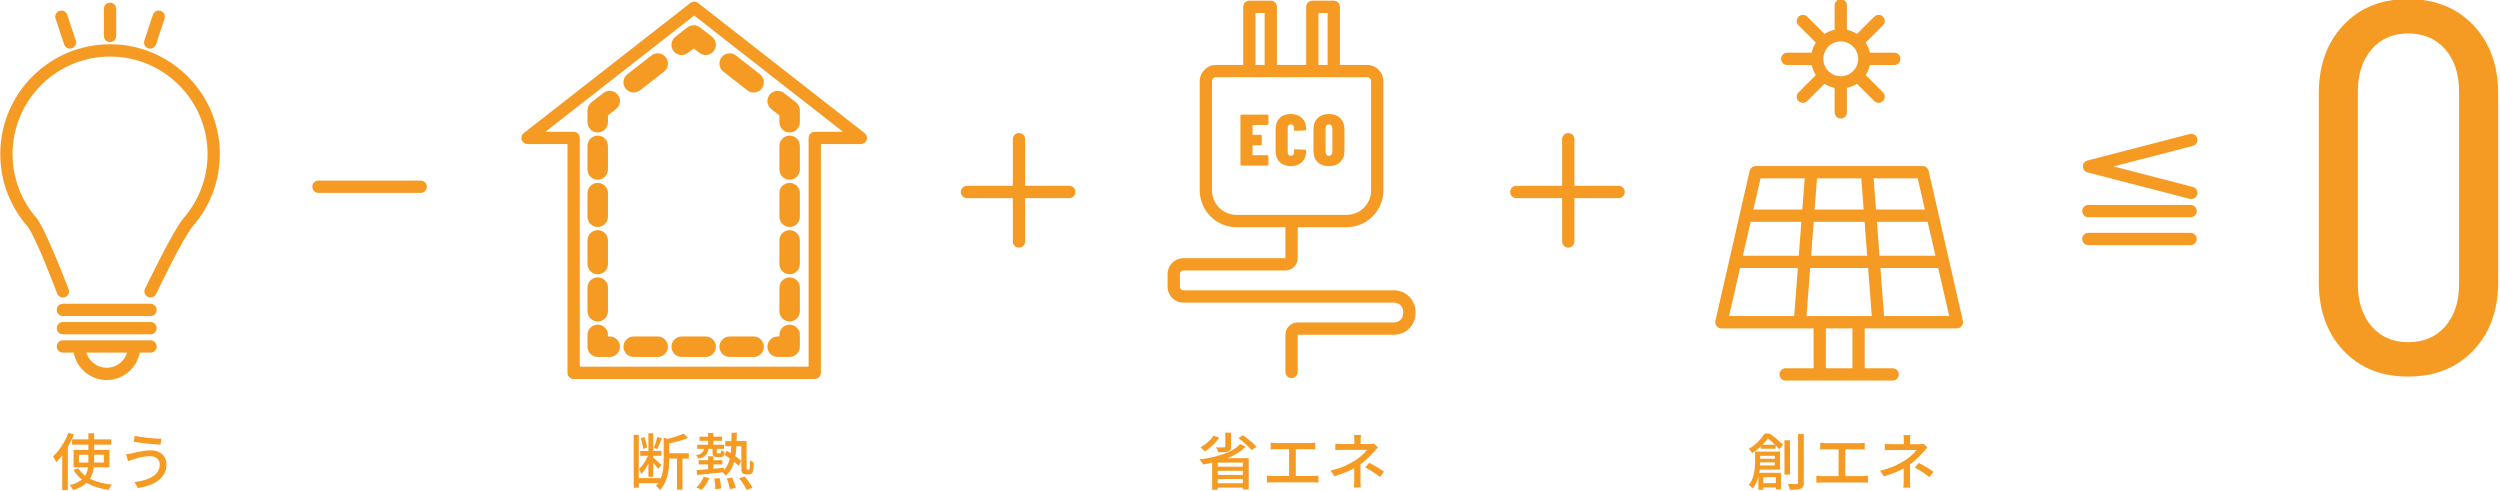 <svg xmlns="http://www.w3.org/2000/svg" xmlns:xlink="http://www.w3.org/1999/xlink" xmlns:serif="http://www.serif.com/" width="100%" height="100%" viewBox="0 0 1222 240" xml:space="preserve" style="fill-rule:evenodd;clip-rule:evenodd;stroke-linejoin:round;stroke-miterlimit:2;"> <g transform="matrix(1,0,0,1,-348.089,-2007.56)"> <g id="ZEH&#x56F3;&#x89E3;" transform="matrix(1,0,0,1,-31.187,-47.632)"> <g transform="matrix(1,0,0,1,62.375,0)"> <g transform="matrix(1.787,0,0,1.787,-740.797,-7743.13)"> <g id="&#x96FB;&#x6C17;&#x4EE3;"> <path d="M612.049,5579.56L609.087,5579.56C608.161,5579.56 607.408,5578.81 607.408,5577.88C607.408,5576.95 608.161,5576.2 609.087,5576.2L633.061,5576.2C633.988,5576.2 634.74,5576.95 634.74,5577.88C634.74,5578.81 633.988,5579.56 633.061,5579.56L630.1,5579.56C629.31,5583.83 625.567,5587.06 621.074,5587.06C616.582,5587.06 612.839,5583.83 612.049,5579.56ZM626.649,5579.56L615.5,5579.56C616.221,5581.96 618.445,5583.7 621.074,5583.7C623.704,5583.7 625.928,5581.96 626.649,5579.56ZM610.658,5562.22C610.986,5563.08 610.548,5564.05 609.682,5564.38C608.815,5564.71 607.845,5564.27 607.517,5563.4C607.517,5563.4 601.598,5547.57 599.288,5544.9C594.723,5539.63 591.96,5532.76 591.96,5525.25C591.96,5508.68 605.416,5495.22 621.989,5495.22C638.563,5495.22 652.018,5508.68 652.018,5525.25C652.018,5532.76 649.255,5539.63 644.69,5544.9C641.935,5548.08 634.576,5563.54 634.576,5563.54C634.176,5564.37 633.172,5564.73 632.336,5564.32C631.501,5563.93 631.147,5562.92 631.547,5562.09C631.547,5562.09 639.282,5546.01 642.152,5542.7C646.206,5538.02 648.66,5531.92 648.66,5525.25C648.66,5510.53 636.709,5498.58 621.989,5498.58C607.269,5498.58 595.318,5510.53 595.318,5525.25C595.318,5531.92 597.772,5538.02 601.826,5542.7C604.269,5545.52 610.658,5562.22 610.658,5562.22ZM609.087,5569.56C608.161,5569.56 607.408,5568.81 607.408,5567.88C607.408,5566.95 608.161,5566.2 609.087,5566.2L633.061,5566.2C633.988,5566.2 634.74,5566.95 634.74,5567.88C634.74,5568.81 633.988,5569.56 633.061,5569.56L609.087,5569.56ZM609.087,5574.56C608.161,5574.56 607.408,5573.81 607.408,5572.88C607.408,5571.95 608.161,5571.2 609.087,5571.2L633.061,5571.2C633.988,5571.2 634.74,5571.95 634.74,5572.88C634.74,5573.81 633.988,5574.56 633.061,5574.56L609.087,5574.56ZM634.547,5495.26C634.255,5496.14 633.303,5496.62 632.424,5496.32C631.545,5496.03 631.069,5495.08 631.361,5494.2L633.711,5487.14C634.004,5486.26 634.955,5485.79 635.834,5486.08C636.714,5486.37 637.19,5487.32 636.897,5488.2L634.547,5495.26ZM620.31,5485.52C620.31,5484.59 621.062,5483.84 621.989,5483.84C622.916,5483.84 623.668,5484.59 623.668,5485.52L623.668,5492.95C623.668,5493.88 622.916,5494.63 621.989,5494.63C621.062,5494.63 620.31,5493.88 620.31,5492.95L620.31,5485.52ZM612.617,5494.2C612.91,5495.08 612.434,5496.03 611.554,5496.32C610.675,5496.62 609.724,5496.14 609.431,5495.26L607.081,5488.2C606.789,5487.32 607.265,5486.37 608.144,5486.08C609.023,5485.79 609.975,5486.26 610.267,5487.14L612.617,5494.2Z" style="fill:rgb(245,154,35);"></path> </g> </g> <g transform="matrix(1,0,0,1,-136.148,21.155)"> <path d="M488.27,2248.77L507.44,2248.77L507.44,2251.38L488.27,2251.38L488.27,2248.77ZM491.63,2256.3L491.63,2260.11L503.81,2260.11L503.81,2256.3L491.63,2256.3ZM489.02,2253.93L506.54,2253.93L506.54,2262.48L489.02,2262.48L489.02,2253.93ZM491.33,2262.96C492.25,2264.48 493.5,2265.78 495.08,2266.87C496.66,2267.96 498.53,2268.84 500.69,2269.51C502.85,2270.18 505.22,2270.66 507.8,2270.94C507.62,2271.14 507.42,2271.39 507.2,2271.69C506.98,2271.99 506.775,2272.29 506.585,2272.6C506.395,2272.91 506.24,2273.21 506.12,2273.49C503.46,2273.11 501.035,2272.5 498.845,2271.67C496.655,2270.84 494.735,2269.77 493.085,2268.45C491.435,2267.13 490.07,2265.55 488.99,2263.71L491.33,2262.96ZM496.25,2245.77L499.07,2245.77L499.07,2259.21C499.07,2260.41 499,2261.58 498.86,2262.72C498.72,2263.86 498.45,2264.96 498.05,2266.03C497.65,2267.1 497.075,2268.1 496.325,2269.03C495.575,2269.96 494.59,2270.81 493.37,2271.57C492.15,2272.33 490.64,2272.98 488.84,2273.52C488.72,2273.3 488.56,2273.04 488.36,2272.75C488.16,2272.46 487.95,2272.17 487.73,2271.88C487.51,2271.59 487.3,2271.35 487.1,2271.15C488.82,2270.75 490.24,2270.23 491.36,2269.6C492.48,2268.97 493.37,2268.27 494.03,2267.49C494.69,2266.71 495.18,2265.87 495.5,2264.97C495.82,2264.07 496.025,2263.13 496.115,2262.16C496.205,2261.19 496.25,2260.21 496.25,2259.21L496.25,2245.77ZM486.53,2245.53L489.17,2246.4C488.49,2248.08 487.695,2249.75 486.785,2251.42C485.875,2253.09 484.89,2254.66 483.83,2256.13C482.77,2257.6 481.67,2258.9 480.53,2260.02C480.45,2259.78 480.32,2259.48 480.14,2259.12C479.96,2258.76 479.77,2258.4 479.57,2258.04C479.37,2257.68 479.18,2257.38 479,2257.14C480,2256.2 480.965,2255.11 481.895,2253.88C482.825,2252.65 483.69,2251.32 484.49,2249.89C485.29,2248.46 485.97,2247.01 486.53,2245.53ZM483.47,2253.6L486.17,2250.9L486.2,2250.93L486.2,2273.58L483.47,2273.58L483.47,2253.6Z" style="fill:rgb(245,154,35);fill-rule:nonzero;"></path> <path d="M531.14,2261.04C531.14,2260.26 530.945,2259.57 530.555,2258.97C530.165,2258.37 529.61,2257.89 528.89,2257.54C528.17,2257.19 527.32,2257.02 526.34,2257.02C525.2,2257.02 524.125,2257.11 523.115,2257.29C522.105,2257.47 521.19,2257.68 520.37,2257.92C519.55,2258.16 518.86,2258.36 518.3,2258.52C517.86,2258.64 517.4,2258.79 516.92,2258.97C516.44,2259.15 516.01,2259.32 515.63,2259.48L514.7,2256.06C515.16,2256.02 515.655,2255.95 516.185,2255.86C516.715,2255.77 517.21,2255.68 517.67,2255.58C518.41,2255.4 519.255,2255.2 520.205,2254.99C521.155,2254.78 522.185,2254.59 523.295,2254.42C524.405,2254.25 525.54,2254.17 526.7,2254.17C528.2,2254.17 529.53,2254.44 530.69,2254.98C531.85,2255.52 532.76,2256.31 533.42,2257.35C534.08,2258.39 534.41,2259.66 534.41,2261.16C534.41,2262.78 534.065,2264.23 533.375,2265.51C532.685,2266.79 531.715,2267.9 530.465,2268.85C529.215,2269.8 527.74,2270.59 526.04,2271.21C524.34,2271.83 522.49,2272.29 520.49,2272.59L518.78,2269.68C520.62,2269.46 522.295,2269.12 523.805,2268.66C525.315,2268.2 526.62,2267.62 527.72,2266.92C528.82,2266.22 529.665,2265.38 530.255,2264.4C530.845,2263.42 531.14,2262.3 531.14,2261.04ZM518.87,2247.12C519.73,2247.3 520.745,2247.47 521.915,2247.64C523.085,2247.81 524.3,2247.96 525.56,2248.08C526.82,2248.2 528.01,2248.3 529.13,2248.38C530.25,2248.46 531.19,2248.5 531.95,2248.5L531.47,2251.41C530.63,2251.35 529.64,2251.27 528.5,2251.18C527.36,2251.09 526.175,2250.98 524.945,2250.85C523.715,2250.72 522.535,2250.58 521.405,2250.43C520.275,2250.28 519.28,2250.14 518.42,2250L518.87,2247.12Z" style="fill:rgb(245,154,35);fill-rule:nonzero;"></path> </g> </g> <g transform="matrix(1,0,0,1,19.539,0)"> <g transform="matrix(2.094,0,0,2.094,-464.591,-2280.01)"> <g transform="matrix(0.944,0,0,0.959,44.909,100.289)"> <path d="M687.295,2144.75L687.295,2135.71C687.295,2134.92 687.615,2134.16 688.184,2133.6C688.753,2133.04 689.525,2132.72 690.33,2132.72L714.151,2132.72C715.409,2132.72 716.428,2131.72 716.428,2130.48L716.428,2130.13C716.428,2128.89 715.409,2127.89 714.151,2127.89L662.086,2127.89C661.045,2127.89 660.047,2127.48 659.312,2126.76C658.576,2126.03 658.163,2125.05 658.163,2124.03L658.163,2120.94C658.163,2119.92 658.576,2118.93 659.312,2118.21C660.047,2117.49 661.045,2117.08 662.086,2117.08L687.295,2117.08L687.295,2109.53L675.209,2109.53C670.183,2109.53 666.108,2105.52 666.108,2100.57L666.108,2074.01C666.108,2071.82 667.912,2070.04 670.138,2070.04L676.858,2070.04L676.858,2055.89C676.858,2055.07 677.538,2054.4 678.376,2054.4L683.673,2054.4C684.511,2054.4 685.19,2055.07 685.19,2055.89L685.19,2070.04L692.435,2070.04L692.435,2055.89C692.435,2055.07 693.115,2054.4 693.953,2054.4L699.25,2054.4C700.088,2054.4 700.767,2055.07 700.767,2055.89L700.767,2070.04L707.488,2070.04C709.713,2070.04 711.518,2071.82 711.518,2074.01L711.518,2100.57C711.518,2105.52 707.443,2109.53 702.416,2109.53L690.33,2109.53L690.33,2117.08C690.33,2117.87 690.011,2118.63 689.441,2119.19C688.872,2119.75 688.1,2120.07 687.295,2120.07L662.086,2120.07C661.85,2120.07 661.624,2120.16 661.458,2120.32C661.291,2120.49 661.198,2120.71 661.198,2120.94L661.198,2124.03C661.198,2124.26 661.291,2124.48 661.458,2124.65C661.624,2124.81 661.85,2124.9 662.086,2124.9L714.151,2124.9C717.085,2124.9 719.463,2127.24 719.463,2130.13L719.463,2130.48C719.463,2133.37 717.085,2135.71 714.151,2135.71L690.33,2135.71L690.33,2144.75C690.33,2145.58 689.65,2146.25 688.813,2146.25C687.975,2146.25 687.295,2145.58 687.295,2144.75ZM707.488,2073.03L670.138,2073.03C669.588,2073.03 669.143,2073.47 669.143,2074.01L669.143,2100.57C669.143,2103.87 671.859,2106.54 675.209,2106.54L702.416,2106.54C705.767,2106.54 708.482,2103.87 708.482,2100.57L708.482,2074.01C708.482,2073.47 708.037,2073.03 707.488,2073.03ZM682.155,2070.04L682.155,2057.39L679.893,2057.39L679.893,2070.04L682.155,2070.04ZM697.732,2070.04L697.732,2057.39L695.47,2057.39L695.47,2070.04L697.732,2070.04Z" style="fill:rgb(245,154,35);"></path> </g> <g transform="matrix(1,0,0,1,8.289,15)"> <path d="M681.456,2084.26C681.456,2084.31 681.436,2084.36 681.396,2084.4C681.357,2084.44 681.308,2084.46 681.252,2084.46L677.835,2084.46C677.778,2084.46 677.75,2084.49 677.75,2084.55L677.75,2086.69C677.75,2086.74 677.778,2086.77 677.835,2086.77L679.705,2086.77C679.761,2086.77 679.81,2086.79 679.849,2086.83C679.889,2086.87 679.909,2086.92 679.909,2086.98L679.909,2089C679.909,2089.06 679.889,2089.11 679.849,2089.14C679.81,2089.18 679.761,2089.2 679.705,2089.2L677.835,2089.2C677.778,2089.2 677.75,2089.23 677.75,2089.29L677.75,2091.45C677.75,2091.51 677.778,2091.53 677.835,2091.53L681.252,2091.53C681.308,2091.53 681.357,2091.55 681.396,2091.59C681.436,2091.63 681.456,2091.68 681.456,2091.74L681.456,2093.74C681.456,2093.8 681.436,2093.85 681.396,2093.89C681.357,2093.93 681.308,2093.95 681.252,2093.95L675.132,2093.95C675.075,2093.95 675.027,2093.93 674.987,2093.89C674.948,2093.85 674.928,2093.8 674.928,2093.74L674.928,2082.25C674.928,2082.19 674.948,2082.15 674.987,2082.11C675.027,2082.07 675.075,2082.05 675.132,2082.05L681.252,2082.05C681.308,2082.05 681.357,2082.07 681.396,2082.11C681.436,2082.15 681.456,2082.19 681.456,2082.25L681.456,2084.26Z" style="fill:rgb(245,154,35);fill-rule:nonzero;"></path> <path d="M686.692,2094.08C685.615,2094.08 684.754,2093.77 684.108,2093.13C683.462,2092.5 683.139,2091.65 683.139,2090.6L683.139,2085.38C683.139,2084.31 683.462,2083.47 684.108,2082.85C684.754,2082.22 685.615,2081.91 686.692,2081.91C687.768,2081.91 688.633,2082.22 689.284,2082.85C689.936,2083.47 690.262,2084.31 690.262,2085.38L690.262,2085.53C690.262,2085.59 690.242,2085.64 690.202,2085.68C690.163,2085.72 690.114,2085.74 690.058,2085.74L687.644,2085.84C687.508,2085.84 687.44,2085.77 687.44,2085.63L687.44,2085.18C687.44,2084.91 687.372,2084.71 687.236,2084.55C687.1,2084.4 686.918,2084.32 686.692,2084.32C686.476,2084.32 686.301,2084.4 686.165,2084.55C686.029,2084.71 685.961,2084.91 685.961,2085.18L685.961,2090.84C685.961,2091.09 686.029,2091.29 686.165,2091.44C686.301,2091.59 686.476,2091.67 686.692,2091.67C686.918,2091.67 687.1,2091.59 687.236,2091.44C687.372,2091.29 687.44,2091.09 687.44,2090.84L687.44,2090.34C687.44,2090.29 687.46,2090.24 687.499,2090.2C687.539,2090.16 687.587,2090.14 687.644,2090.14L690.058,2090.24C690.114,2090.24 690.163,2090.26 690.202,2090.3C690.242,2090.34 690.262,2090.39 690.262,2090.45L690.262,2090.6C690.262,2091.65 689.936,2092.5 689.284,2093.13C688.633,2093.77 687.768,2094.08 686.692,2094.08Z" style="fill:rgb(245,154,35);fill-rule:nonzero;"></path> <path d="M695.583,2094.08C694.483,2094.08 693.608,2093.77 692.956,2093.13C692.305,2092.5 691.979,2091.64 691.979,2090.56L691.979,2085.43C691.979,2084.37 692.305,2083.51 692.956,2082.87C693.608,2082.23 694.483,2081.91 695.583,2081.91C696.671,2081.91 697.546,2082.23 698.209,2082.87C698.872,2083.51 699.204,2084.37 699.204,2085.43L699.204,2090.56C699.204,2091.64 698.872,2092.5 698.209,2093.13C697.546,2093.77 696.671,2094.08 695.583,2094.08ZM695.583,2091.67C695.832,2091.67 696.028,2091.58 696.169,2091.41C696.311,2091.23 696.382,2090.99 696.382,2090.68L696.382,2085.31C696.382,2085.01 696.311,2084.76 696.169,2084.59C696.028,2084.41 695.832,2084.32 695.583,2084.32C695.333,2084.32 695.141,2084.41 695.005,2084.59C694.869,2084.76 694.801,2085.01 694.801,2085.31L694.801,2090.68C694.801,2090.99 694.869,2091.23 695.005,2091.41C695.141,2091.58 695.333,2091.67 695.583,2091.67Z" style="fill:rgb(245,154,35);fill-rule:nonzero;"></path> </g> </g> <g transform="matrix(1,0,0,1,466.601,21.095)"> <path d="M492.05,2245.59L494.9,2245.59L494.9,2252.4C494.9,2253.08 494.8,2253.6 494.6,2253.97C494.4,2254.34 494.02,2254.62 493.46,2254.8C492.9,2254.98 492.23,2255.09 491.45,2255.13C490.67,2255.17 489.74,2255.19 488.66,2255.19C488.58,2254.81 488.425,2254.39 488.195,2253.93C487.965,2253.47 487.74,2253.08 487.52,2252.76C488.08,2252.78 488.625,2252.79 489.155,2252.8C489.685,2252.81 490.155,2252.81 490.565,2252.8C490.975,2252.79 491.26,2252.79 491.42,2252.79C491.66,2252.77 491.825,2252.73 491.915,2252.67C492.005,2252.61 492.05,2252.49 492.05,2252.31L492.05,2245.59ZM499.25,2251.14L501.95,2252.34C500.85,2253.6 499.53,2254.7 497.99,2255.65C496.45,2256.6 494.765,2257.43 492.935,2258.13C491.105,2258.83 489.195,2259.42 487.205,2259.91C485.215,2260.4 483.22,2260.81 481.22,2261.13C481.12,2260.91 480.965,2260.64 480.755,2260.33C480.545,2260.02 480.325,2259.71 480.095,2259.4C479.865,2259.09 479.65,2258.84 479.45,2258.64C481.49,2258.4 483.49,2258.07 485.45,2257.65C487.41,2257.23 489.265,2256.72 491.015,2256.12C492.765,2255.52 494.34,2254.81 495.74,2253.99C497.14,2253.17 498.31,2252.22 499.25,2251.14ZM486.29,2247.09L489.05,2247.96C488.49,2248.84 487.825,2249.7 487.055,2250.54C486.285,2251.38 485.475,2252.16 484.625,2252.88C483.775,2253.6 482.94,2254.23 482.12,2254.77C481.96,2254.59 481.745,2254.38 481.475,2254.14C481.205,2253.9 480.925,2253.65 480.635,2253.4C480.345,2253.15 480.1,2252.95 479.9,2252.79C481.12,2252.11 482.31,2251.26 483.47,2250.25C484.63,2249.24 485.57,2248.19 486.29,2247.09ZM498.44,2248.26L500.72,2246.85C501.5,2247.39 502.31,2247.99 503.15,2248.66C503.99,2249.33 504.78,2250.01 505.52,2250.69C506.26,2251.37 506.86,2251.99 507.32,2252.55L504.89,2254.11C504.47,2253.55 503.9,2252.92 503.18,2252.23C502.46,2251.54 501.69,2250.85 500.87,2250.15C500.05,2249.45 499.24,2248.82 498.44,2248.26ZM485.63,2258.07L503.51,2258.07L503.51,2273.34L500.63,2273.34L500.63,2260.23L488.36,2260.23L488.36,2273.49L485.63,2273.49L485.63,2258.07ZM486.98,2262.21L501.83,2262.21L501.83,2264.22L486.98,2264.22L486.98,2262.21ZM486.98,2266.26L501.83,2266.26L501.83,2268.27L486.98,2268.27L486.98,2266.26ZM486.98,2270.31L501.83,2270.31L501.83,2272.44L486.98,2272.44L486.98,2270.31Z" style="fill:rgb(245,154,35);fill-rule:nonzero;"></path> <path d="M514.25,2250.48C514.65,2250.54 515.11,2250.58 515.63,2250.61C516.15,2250.64 516.58,2250.66 516.92,2250.66L533.33,2250.66C533.79,2250.66 534.255,2250.64 534.725,2250.61C535.195,2250.58 535.63,2250.54 536.03,2250.48L536.03,2253.78C535.61,2253.74 535.165,2253.71 534.695,2253.69C534.225,2253.67 533.77,2253.66 533.33,2253.66L516.92,2253.66C516.58,2253.66 516.15,2253.67 515.63,2253.69C515.11,2253.71 514.65,2253.74 514.25,2253.78L514.25,2250.48ZM523.25,2268.48L523.25,2252.34L526.52,2252.34L526.52,2268.48L523.25,2268.48ZM512.39,2266.56C512.85,2266.62 513.32,2266.67 513.8,2266.71C514.28,2266.75 514.74,2266.77 515.18,2266.77L534.98,2266.77C535.46,2266.77 535.92,2266.74 536.36,2266.69C536.8,2266.64 537.21,2266.6 537.59,2266.56L537.59,2270.01C537.17,2269.95 536.71,2269.91 536.21,2269.89C535.71,2269.87 535.3,2269.86 534.98,2269.86L515.18,2269.86C514.74,2269.86 514.285,2269.87 513.815,2269.89C513.345,2269.91 512.87,2269.95 512.39,2270.01L512.39,2266.56Z" style="fill:rgb(245,154,35);fill-rule:nonzero;"></path> <path d="M558.38,2246.7C558.34,2247.04 558.3,2247.46 558.26,2247.97C558.22,2248.48 558.2,2248.96 558.2,2249.4L558.2,2252.52L555.14,2252.52L555.14,2249.4C555.14,2248.94 555.125,2248.46 555.095,2247.96C555.065,2247.46 555.02,2247.04 554.96,2246.7L558.38,2246.7ZM566.69,2252.82C566.37,2253.14 566.03,2253.49 565.67,2253.88C565.31,2254.27 565,2254.62 564.74,2254.92C564.2,2255.54 563.565,2256.22 562.835,2256.96C562.105,2257.7 561.315,2258.44 560.465,2259.19C559.615,2259.94 558.72,2260.64 557.78,2261.28C556.7,2262.04 555.51,2262.75 554.21,2263.42C552.91,2264.09 551.525,2264.71 550.055,2265.28C548.585,2265.85 547.02,2266.39 545.36,2266.89L543.53,2264.1C546.41,2263.44 548.83,2262.64 550.79,2261.71C552.75,2260.78 554.4,2259.89 555.74,2259.03C556.58,2258.49 557.365,2257.91 558.095,2257.3C558.825,2256.69 559.475,2256.1 560.045,2255.52C560.615,2254.94 561.06,2254.43 561.38,2253.99L549.62,2253.99C549.28,2253.99 548.865,2253.99 548.375,2254C547.885,2254.01 547.415,2254.03 546.965,2254.05C546.515,2254.07 546.14,2254.09 545.84,2254.11L545.84,2250.99C546.36,2251.05 546.98,2251.09 547.7,2251.12C548.42,2251.15 549.04,2251.17 549.56,2251.17L562.58,2251.17C562.98,2251.17 563.365,2251.15 563.735,2251.11C564.105,2251.07 564.43,2251.01 564.71,2250.93L566.69,2252.82ZM558.14,2259.6L558.14,2268.87C558.14,2269.23 558.145,2269.62 558.155,2270.05C558.165,2270.48 558.185,2270.9 558.215,2271.31C558.245,2271.72 558.27,2272.09 558.29,2272.41L554.87,2272.41C554.91,2272.11 554.945,2271.75 554.975,2271.34C555.005,2270.93 555.03,2270.51 555.05,2270.07C555.07,2269.63 555.08,2269.23 555.08,2268.87L555.08,2260.86L558.14,2259.6ZM567.68,2267.25C566.82,2266.57 566.01,2265.97 565.25,2265.46C564.49,2264.95 563.73,2264.46 562.97,2263.99C562.21,2263.52 561.38,2263.05 560.48,2262.57L562.43,2260.32C563.37,2260.8 564.205,2261.25 564.935,2261.67C565.665,2262.09 566.4,2262.53 567.14,2262.99C567.88,2263.45 568.72,2264 569.66,2264.64L567.68,2267.25Z" style="fill:rgb(245,154,35);fill-rule:nonzero;"></path> </g> </g> <g transform="matrix(1,0,0,1,-1.88,0)"> <g transform="matrix(2.094,0,0,2.094,-326.094,-2280.01)"> <g transform="matrix(1.22,0,0,0.822,-163.152,407.694)"> <path d="M754.958,2115.88L739.936,2115.88C739.579,2115.88 739.241,2115.64 739.019,2115.22C738.796,2114.81 738.712,2114.27 738.792,2113.75L741.424,2096.64C741.428,2096.62 741.431,2096.6 741.434,2096.58L743.443,2083.52C743.446,2083.5 743.449,2083.48 743.453,2083.46L745.347,2071.15C745.469,2070.35 745.944,2069.79 746.491,2069.79L778.445,2069.79C778.993,2069.79 779.467,2070.35 779.589,2071.15L781.484,2083.46C781.487,2083.48 781.49,2083.5 781.493,2083.52L783.502,2096.58C783.506,2096.6 783.509,2096.62 783.512,2096.64L786.144,2113.75C786.224,2114.27 786.14,2114.81 785.918,2115.22C785.695,2115.64 785.357,2115.88 785,2115.88L767.362,2115.88L767.362,2127.21L772.71,2127.21C773.358,2127.21 773.884,2127.99 773.884,2128.95C773.884,2129.92 773.358,2130.7 772.71,2130.7L752.226,2130.7C751.579,2130.7 751.053,2129.92 751.053,2128.95C751.053,2127.99 751.579,2127.21 752.226,2127.21L757.574,2127.21L757.574,2115.88L754.958,2115.88ZM743.509,2098.74L741.409,2112.39L753.87,2112.39L754.57,2098.74L743.509,2098.74ZM745.527,2085.62L744.046,2095.25L754.749,2095.25L755.243,2085.62L745.527,2085.62ZM755.876,2073.28L747.427,2073.28L746.064,2082.14L755.422,2082.14L755.876,2073.28ZM766.706,2073.28L758.23,2073.28L757.776,2082.14L767.16,2082.14L766.706,2073.28ZM778.872,2082.14L777.51,2073.28L769.06,2073.28L769.515,2082.14L778.872,2082.14ZM780.891,2095.25L779.409,2085.62L769.693,2085.62L770.187,2095.25L780.891,2095.25ZM771.066,2112.39L783.528,2112.39L781.427,2098.74L770.366,2098.74L771.066,2112.39ZM756.224,2112.39L768.712,2112.39L768.012,2098.74L756.924,2098.74L756.224,2112.39ZM765.014,2127.21L765.014,2115.88L759.922,2115.88L759.922,2127.21L765.014,2127.21ZM757.597,2085.62L757.103,2095.25L767.833,2095.25L767.339,2085.62L757.597,2085.62Z" style="fill:rgb(245,154,35);"></path> </g> <g transform="matrix(1,0,0,1,3.552,6.937)"> <path d="M757.1,2075.66C757.279,2074.81 757.615,2074.02 758.075,2073.32L754.032,2069.27C753.473,2068.71 753.473,2067.8 754.032,2067.25C754.591,2066.69 755.499,2066.69 756.058,2067.25L760.101,2071.29C760.806,2070.83 761.6,2070.49 762.452,2070.31L762.452,2064.6C762.452,2063.81 763.094,2063.16 763.884,2063.16C764.675,2063.16 765.317,2063.81 765.317,2064.6L765.317,2070.31C766.168,2070.49 766.962,2070.83 767.667,2071.29L771.71,2067.25C772.269,2066.69 773.177,2066.69 773.736,2067.25C774.295,2067.8 774.295,2068.71 773.736,2069.27L769.693,2073.32C770.153,2074.02 770.489,2074.81 770.668,2075.66L776.384,2075.66C777.175,2075.66 777.817,2076.31 777.817,2077.1C777.817,2077.89 777.175,2078.53 776.384,2078.53L770.668,2078.53C770.489,2079.38 770.153,2080.18 769.693,2080.88L773.736,2084.92C774.295,2085.48 774.295,2086.39 773.736,2086.95C773.177,2087.51 772.269,2087.51 771.71,2086.95L767.667,2082.91C766.962,2083.37 766.168,2083.7 765.317,2083.88L765.317,2089.6C765.317,2090.39 764.675,2091.03 763.884,2091.03C763.094,2091.03 762.452,2090.39 762.452,2089.6L762.452,2083.88C761.6,2083.7 760.806,2083.37 760.101,2082.91L756.058,2086.95C755.499,2087.51 754.591,2087.51 754.032,2086.95C753.473,2086.39 753.473,2085.48 754.032,2084.92L758.075,2080.88C757.615,2080.18 757.279,2079.38 757.1,2078.53L751.384,2078.53C750.594,2078.53 749.952,2077.89 749.952,2077.1C749.952,2076.31 750.594,2075.66 751.384,2075.66L757.1,2075.66ZM761.009,2079.97C761.745,2080.71 762.762,2081.16 763.884,2081.16C765.007,2081.16 766.023,2080.71 766.76,2079.97C767.496,2079.24 767.952,2078.22 767.952,2077.1C767.952,2075.97 767.496,2074.96 766.76,2074.22C766.023,2073.49 765.007,2073.03 763.884,2073.03C762.762,2073.03 761.745,2073.49 761.009,2074.22C760.272,2074.96 759.817,2075.97 759.817,2077.1C759.817,2078.22 760.272,2079.24 761.009,2079.97Z" style="fill:rgb(245,154,35);"></path> </g> </g> <g transform="matrix(1,0,0,1,756.608,21.155)"> <path d="M485.27,2251.41L492.47,2251.41L492.47,2253.39L485.27,2253.39L485.27,2251.41ZM485.09,2270.22L494.24,2270.22L494.24,2272.32L485.09,2272.32L485.09,2270.22ZM483.65,2258.28L493.46,2258.28L493.46,2260.05L483.65,2260.05L483.65,2258.28ZM482.45,2254.77L484.91,2254.77L484.91,2259.48C484.91,2260.46 484.865,2261.52 484.775,2262.66C484.685,2263.8 484.51,2264.97 484.25,2266.18C483.99,2267.39 483.62,2268.56 483.14,2269.69C482.66,2270.82 482.04,2271.86 481.28,2272.8C481.16,2272.64 480.98,2272.44 480.74,2272.21C480.5,2271.98 480.255,2271.76 480.005,2271.55C479.755,2271.34 479.54,2271.19 479.36,2271.09C480.28,2269.93 480.96,2268.67 481.4,2267.31C481.84,2265.95 482.125,2264.58 482.255,2263.21C482.385,2261.84 482.45,2260.59 482.45,2259.45L482.45,2254.77ZM483.83,2254.77L494.63,2254.77L494.63,2263.59L483.77,2263.59L483.77,2261.55L492.08,2261.55L492.08,2256.84L483.83,2256.84L483.83,2254.77ZM484.04,2265.15L495.08,2265.15L495.08,2273.25L492.59,2273.25L492.59,2267.25L486.47,2267.25L486.47,2273.43L484.04,2273.43L484.04,2265.15ZM496.79,2249.25L499.49,2249.25L499.49,2266.02L496.79,2266.02L496.79,2249.25ZM503.45,2246.19L506.24,2246.19L506.24,2269.92C506.24,2270.78 506.13,2271.43 505.91,2271.88C505.69,2272.33 505.32,2272.67 504.8,2272.89C504.28,2273.13 503.58,2273.28 502.7,2273.35C501.82,2273.42 500.72,2273.46 499.4,2273.46C499.36,2273.2 499.29,2272.89 499.19,2272.54C499.09,2272.19 498.975,2271.84 498.845,2271.49C498.715,2271.14 498.58,2270.84 498.44,2270.58C499.4,2270.62 500.28,2270.64 501.08,2270.64L502.7,2270.64C502.98,2270.62 503.175,2270.56 503.285,2270.46C503.395,2270.36 503.45,2270.17 503.45,2269.89L503.45,2246.19ZM487.07,2245.95L488.63,2245.95L488.63,2246.52L489.53,2246.52L489.53,2247.33C488.67,2248.55 487.545,2249.89 486.155,2251.35C484.765,2252.81 483.07,2254.19 481.07,2255.49C480.95,2255.29 480.785,2255.06 480.575,2254.8C480.365,2254.54 480.15,2254.29 479.93,2254.05C479.71,2253.81 479.5,2253.62 479.3,2253.48C480.52,2252.76 481.63,2251.97 482.63,2251.12C483.63,2250.27 484.505,2249.4 485.255,2248.5C486.005,2247.6 486.61,2246.75 487.07,2245.95ZM487.64,2245.95L489.62,2245.95C490.36,2246.49 491.135,2247.09 491.945,2247.76C492.755,2248.43 493.53,2249.09 494.27,2249.74C495.01,2250.39 495.63,2250.98 496.13,2251.5L494.27,2253.63C493.83,2253.11 493.265,2252.5 492.575,2251.81C491.885,2251.12 491.155,2250.43 490.385,2249.73C489.615,2249.03 488.88,2248.43 488.18,2247.93L487.64,2247.93L487.64,2245.95Z" style="fill:rgb(245,154,35);fill-rule:nonzero;"></path> <path d="M514.25,2250.48C514.65,2250.54 515.11,2250.58 515.63,2250.61C516.15,2250.64 516.58,2250.66 516.92,2250.66L533.33,2250.66C533.79,2250.66 534.255,2250.64 534.725,2250.61C535.195,2250.58 535.63,2250.54 536.03,2250.48L536.03,2253.78C535.61,2253.74 535.165,2253.71 534.695,2253.69C534.225,2253.67 533.77,2253.66 533.33,2253.66L516.92,2253.66C516.58,2253.66 516.15,2253.67 515.63,2253.69C515.11,2253.71 514.65,2253.74 514.25,2253.78L514.25,2250.48ZM523.25,2268.48L523.25,2252.34L526.52,2252.34L526.52,2268.48L523.25,2268.48ZM512.39,2266.56C512.85,2266.62 513.32,2266.67 513.8,2266.71C514.28,2266.75 514.74,2266.77 515.18,2266.77L534.98,2266.77C535.46,2266.77 535.92,2266.74 536.36,2266.69C536.8,2266.64 537.21,2266.6 537.59,2266.56L537.59,2270.01C537.17,2269.95 536.71,2269.91 536.21,2269.89C535.71,2269.87 535.3,2269.86 534.98,2269.86L515.18,2269.86C514.74,2269.86 514.285,2269.87 513.815,2269.89C513.345,2269.91 512.87,2269.95 512.39,2270.01L512.39,2266.56Z" style="fill:rgb(245,154,35);fill-rule:nonzero;"></path> <path d="M558.38,2246.7C558.34,2247.04 558.3,2247.46 558.26,2247.97C558.22,2248.48 558.2,2248.96 558.2,2249.4L558.2,2252.52L555.14,2252.52L555.14,2249.4C555.14,2248.94 555.125,2248.46 555.095,2247.96C555.065,2247.46 555.02,2247.04 554.96,2246.7L558.38,2246.7ZM566.69,2252.82C566.37,2253.14 566.03,2253.49 565.67,2253.88C565.31,2254.27 565,2254.62 564.74,2254.92C564.2,2255.54 563.565,2256.22 562.835,2256.96C562.105,2257.7 561.315,2258.44 560.465,2259.19C559.615,2259.94 558.72,2260.64 557.78,2261.28C556.7,2262.04 555.51,2262.75 554.21,2263.42C552.91,2264.09 551.525,2264.71 550.055,2265.28C548.585,2265.85 547.02,2266.39 545.36,2266.89L543.53,2264.1C546.41,2263.44 548.83,2262.64 550.79,2261.71C552.75,2260.78 554.4,2259.89 555.74,2259.03C556.58,2258.49 557.365,2257.91 558.095,2257.3C558.825,2256.69 559.475,2256.1 560.045,2255.52C560.615,2254.94 561.06,2254.43 561.38,2253.99L549.62,2253.99C549.28,2253.99 548.865,2253.99 548.375,2254C547.885,2254.01 547.415,2254.03 546.965,2254.05C546.515,2254.07 546.14,2254.09 545.84,2254.11L545.84,2250.99C546.36,2251.05 546.98,2251.09 547.7,2251.12C548.42,2251.15 549.04,2251.17 549.56,2251.17L562.58,2251.17C562.98,2251.17 563.365,2251.15 563.735,2251.11C564.105,2251.07 564.43,2251.01 564.71,2250.93L566.69,2252.82ZM558.14,2259.6L558.14,2268.87C558.14,2269.23 558.145,2269.62 558.155,2270.05C558.165,2270.48 558.185,2270.9 558.215,2271.31C558.245,2271.72 558.27,2272.09 558.29,2272.41L554.87,2272.41C554.91,2272.11 554.945,2271.75 554.975,2271.34C555.005,2270.93 555.03,2270.51 555.05,2270.07C555.07,2269.63 555.08,2269.23 555.08,2268.87L555.08,2260.86L558.14,2259.6ZM567.68,2267.25C566.82,2266.57 566.01,2265.97 565.25,2265.46C564.49,2264.95 563.73,2264.46 562.97,2263.99C562.21,2263.52 561.38,2263.05 560.48,2262.57L562.43,2260.32C563.37,2260.8 564.205,2261.25 564.935,2261.67C565.665,2262.09 566.4,2262.53 567.14,2262.99C567.88,2263.45 568.72,2264 569.66,2264.64L567.68,2267.25Z" style="fill:rgb(245,154,35);fill-rule:nonzero;"></path> </g> </g> <g transform="matrix(2.094,0,0,2.094,-601.371,-2221.01)"> <path d="M1030.4,2129.78C1024.23,2129.78 1019.26,2127.78 1015.49,2123.76C1011.71,2119.74 1009.83,2114.49 1009.83,2108L1009.83,2063.93C1009.83,2057.44 1011.71,2052.19 1015.49,2048.17C1019.26,2044.15 1024.23,2042.15 1030.4,2042.15C1036.64,2042.15 1041.68,2044.15 1045.49,2048.17C1049.3,2052.19 1051.21,2057.44 1051.21,2063.93L1051.21,2108C1051.21,2114.49 1049.3,2119.74 1045.49,2123.76C1041.68,2127.78 1036.64,2129.78 1030.4,2129.78ZM1030.4,2122.24C1034.13,2122.24 1037.09,2120.98 1039.28,2118.47C1041.47,2115.95 1042.57,2112.62 1042.57,2108.48L1042.57,2063.45C1042.57,2059.31 1041.47,2055.98 1039.28,2053.47C1037.09,2050.95 1034.13,2049.69 1030.4,2049.69C1026.83,2049.69 1023.95,2050.95 1021.75,2053.47C1019.56,2055.98 1018.47,2059.31 1018.47,2063.45L1018.47,2108.48C1018.47,2112.62 1019.56,2115.95 1021.75,2118.47C1023.95,2120.98 1026.83,2122.24 1030.4,2122.24Z" style="fill:rgb(245,154,35);fill-rule:nonzero;stroke:rgb(245,154,35);stroke-width:0.48px;"></path> </g> <g transform="matrix(1.429,0,0,1.429,124.323,-1054.71)"> <g transform="matrix(0.914,0,0,0.914,61.576,193.193)"> <path d="M695.29,2243.82C694.021,2243.82 692.992,2242.79 692.992,2241.52C692.992,2240.25 694.021,2239.22 695.29,2239.22L733.591,2239.22C734.859,2239.22 735.889,2240.25 735.889,2241.52C735.889,2242.79 734.859,2243.82 733.591,2243.82L695.29,2243.82Z" style="fill:rgb(245,154,35);"></path> </g> <g transform="matrix(5.59548e-17,-0.914,0.914,5.59548e-17,-1333.89,2894.38)"> <path d="M695.29,2243.82C694.021,2243.82 692.992,2242.79 692.992,2241.52C692.992,2240.25 694.021,2239.22 695.29,2239.22L733.591,2239.22C734.859,2239.22 735.889,2240.25 735.889,2241.52C735.889,2242.79 734.859,2243.82 733.591,2243.82L695.29,2243.82Z" style="fill:rgb(245,154,35);"></path> </g> </g> <g transform="matrix(1.429,0,0,1.429,-144.191,-1054.71)"> <g transform="matrix(0.914,0,0,0.914,61.576,193.193)"> <path d="M695.29,2243.82C694.021,2243.82 692.992,2242.79 692.992,2241.52C692.992,2240.25 694.021,2239.22 695.29,2239.22L733.591,2239.22C734.859,2239.22 735.889,2240.25 735.889,2241.52C735.889,2242.79 734.859,2243.82 733.591,2243.82L695.29,2243.82Z" style="fill:rgb(245,154,35);"></path> </g> <g transform="matrix(5.59548e-17,-0.914,0.914,5.59548e-17,-1333.89,2894.38)"> <path d="M695.29,2243.82C694.021,2243.82 692.992,2242.79 692.992,2241.52C692.992,2240.25 694.021,2239.22 695.29,2239.22L733.591,2239.22C734.859,2239.22 735.889,2240.25 735.889,2241.52C735.889,2242.79 734.859,2243.82 733.591,2243.82L695.29,2243.82Z" style="fill:rgb(245,154,35);"></path> </g> </g> <g transform="matrix(0.682,0,0,0.682,532.136,678.498)"> <g transform="matrix(1.914,0,0,1.914,-58.176,-2120.38)"> <path d="M695.29,2243.82C694.021,2243.82 692.992,2242.79 692.992,2241.52C692.992,2240.25 694.021,2239.22 695.29,2239.22L733.591,2239.22C734.859,2239.22 735.889,2240.25 735.889,2241.52C735.889,2242.79 734.859,2243.82 733.591,2243.82L695.29,2243.82Z" style="fill:rgb(245,154,35);"></path> </g> <g transform="matrix(1.914,0,0,1.914,-58.176,-2100.38)"> <path d="M695.29,2243.82C694.021,2243.82 692.992,2242.79 692.992,2241.52C692.992,2240.25 694.021,2239.22 695.29,2239.22L733.591,2239.22C734.859,2239.22 735.889,2240.25 735.889,2241.52C735.889,2242.79 734.859,2243.82 733.591,2243.82L695.29,2243.82Z" style="fill:rgb(245,154,35);"></path> </g> <g transform="matrix(1.914,-0.495,0.513,1.849,-1207.58,-1662.52)"> <path d="M727.346,2262.68C727.346,2262.68 694.178,2243.53 694.177,2243.53C693.476,2243.12 693.051,2242.35 693.065,2241.52C693.071,2241.13 693.173,2240.75 693.363,2240.41C693.768,2239.68 694.519,2239.23 695.328,2239.23C695.33,2239.23 733.629,2239.23 733.629,2239.23C734.857,2239.23 735.837,2240.25 735.815,2241.52C735.794,2242.78 734.78,2243.81 733.552,2243.81L703.847,2243.81L729.572,2258.66C730.636,2259.28 731,2260.68 730.386,2261.78C729.772,2262.89 728.41,2263.29 727.346,2262.68Z" style="fill:rgb(245,154,35);"></path> </g> </g> <g transform="matrix(1.305,0,0,1.305,-372.409,-778.718)"> <path d="M695.29,2243.82C694.021,2243.82 692.992,2242.79 692.992,2241.52C692.992,2240.25 694.021,2239.22 695.29,2239.22L733.591,2239.22C734.859,2239.22 735.889,2240.25 735.889,2241.52C735.889,2242.79 734.859,2243.82 733.591,2243.82L695.29,2243.82Z" style="fill:rgb(245,154,35);"></path> </g> <g transform="matrix(1,0,0,1,40.957,0)"> <g transform="matrix(1,0,0,1,167.384,21.095)"> <path d="M483.86,2254.5L494.21,2254.5L494.21,2256.9L483.86,2256.9L483.86,2254.5ZM482.24,2267.82L493.82,2267.82L493.82,2270.28L482.24,2270.28L482.24,2267.82ZM480.68,2246.67L483.17,2246.67L483.17,2272.5L480.68,2272.5L480.68,2246.67ZM487.88,2245.89L490.25,2245.89L490.25,2267.19L487.88,2267.19L487.88,2245.89ZM488.03,2255.82L489.62,2256.48C489.26,2257.6 488.805,2258.74 488.255,2259.91C487.705,2261.08 487.105,2262.18 486.455,2263.2C485.805,2264.22 485.13,2265.07 484.43,2265.75C484.31,2265.41 484.135,2265.01 483.905,2264.56C483.675,2264.11 483.46,2263.73 483.26,2263.41C483.88,2262.85 484.5,2262.15 485.12,2261.31C485.74,2260.47 486.305,2259.57 486.815,2258.61C487.325,2257.65 487.73,2256.72 488.03,2255.82ZM492.23,2247.69L494.45,2248.29C494.09,2249.19 493.71,2250.13 493.31,2251.11C492.91,2252.09 492.54,2252.91 492.2,2253.57L490.52,2253C490.74,2252.52 490.955,2251.96 491.165,2251.33C491.375,2250.7 491.575,2250.07 491.765,2249.43C491.955,2248.79 492.11,2248.21 492.23,2247.69ZM484.1,2248.32L485.9,2247.72C486.22,2248.54 486.505,2249.43 486.755,2250.39C487.005,2251.35 487.15,2252.19 487.19,2252.91L485.27,2253.54C485.23,2252.82 485.105,2251.97 484.895,2251C484.685,2250.03 484.42,2249.14 484.1,2248.32ZM490.13,2257.68C490.33,2257.82 490.62,2258.06 491,2258.4C491.38,2258.74 491.79,2259.11 492.23,2259.51C492.67,2259.91 493.075,2260.28 493.445,2260.63C493.815,2260.98 494.07,2261.24 494.21,2261.4L492.68,2263.32C492.48,2263.04 492.215,2262.69 491.885,2262.27C491.555,2261.85 491.2,2261.41 490.82,2260.96C490.44,2260.51 490.075,2260.09 489.725,2259.69C489.375,2259.29 489.08,2258.96 488.84,2258.7L490.13,2257.68ZM496.67,2255.64L507.62,2255.64L507.62,2258.25L496.67,2258.25L496.67,2255.64ZM501.86,2256.99L504.53,2256.99L504.53,2273.46L501.86,2273.46L501.86,2256.99ZM495.35,2248.08L498.74,2249.1C498.72,2249.32 498.49,2249.47 498.05,2249.55L498.05,2258.61C498.05,2259.73 498,2260.94 497.9,2262.24C497.8,2263.54 497.595,2264.86 497.285,2266.21C496.975,2267.56 496.52,2268.87 495.92,2270.14C495.32,2271.41 494.53,2272.58 493.55,2273.64C493.43,2273.42 493.25,2273.18 493.01,2272.92C492.77,2272.66 492.52,2272.42 492.26,2272.2C492,2271.98 491.75,2271.81 491.51,2271.69C492.67,2270.43 493.525,2269.05 494.075,2267.56C494.625,2266.07 494.975,2264.55 495.125,2263C495.275,2261.45 495.35,2259.98 495.35,2258.58L495.35,2248.08ZM504.98,2246.04L507.26,2248.11C506.32,2248.55 505.26,2248.95 504.08,2249.31C502.9,2249.67 501.69,2250 500.45,2250.3C499.21,2250.6 498.01,2250.86 496.85,2251.08C496.79,2250.78 496.67,2250.41 496.49,2249.98C496.31,2249.55 496.13,2249.19 495.95,2248.89C497.05,2248.67 498.16,2248.41 499.28,2248.11C500.4,2247.81 501.46,2247.48 502.46,2247.12C503.46,2246.76 504.3,2246.4 504.98,2246.04Z" style="fill:rgb(245,154,35);fill-rule:nonzero;"></path> <path d="M512.84,2247.54L523.88,2247.54L523.88,2249.55L512.84,2249.55L512.84,2247.54ZM525.44,2249.7L534.62,2249.7L534.62,2252.22L525.44,2252.22L525.44,2249.7ZM511.73,2251.47L524.81,2251.47L524.81,2253.51L511.73,2253.51L511.73,2251.47ZM517.07,2245.71L519.59,2245.71L519.59,2252.46L517.07,2252.46L517.07,2245.71ZM517.07,2257.11L519.59,2257.11L519.59,2264.49L517.07,2264.49L517.07,2257.11ZM512.42,2259.03L524.03,2259.03L524.03,2261.1L512.42,2261.1L512.42,2259.03ZM511.46,2263.89C512.58,2263.83 513.86,2263.73 515.3,2263.6C516.74,2263.47 518.27,2263.33 519.89,2263.18C521.51,2263.03 523.13,2262.89 524.75,2262.75L524.78,2264.91C523.22,2265.07 521.655,2265.23 520.085,2265.4C518.515,2265.57 517.015,2265.73 515.585,2265.87C514.155,2266.01 512.85,2266.14 511.67,2266.26L511.46,2263.89ZM519.23,2252.67L521.3,2252.67L521.3,2255.13C521.3,2255.39 521.325,2255.55 521.375,2255.61C521.425,2255.67 521.55,2255.7 521.75,2255.7L522.8,2255.7C523.02,2255.7 523.16,2255.62 523.22,2255.46C523.28,2255.3 523.33,2254.9 523.37,2254.26C523.55,2254.4 523.82,2254.53 524.18,2254.66C524.54,2254.79 524.86,2254.89 525.14,2254.95C525.06,2255.97 524.865,2256.65 524.555,2256.99C524.245,2257.33 523.77,2257.5 523.13,2257.5L521.42,2257.5C520.54,2257.5 519.955,2257.34 519.665,2257.02C519.375,2256.7 519.23,2256.08 519.23,2255.16L519.23,2252.67ZM528.53,2245.62L531.11,2245.62C531.07,2248.08 530.995,2250.37 530.885,2252.49C530.775,2254.61 530.545,2256.54 530.195,2258.28C529.845,2260.02 529.31,2261.58 528.59,2262.97C527.87,2264.36 526.87,2265.57 525.59,2266.59C525.41,2266.29 525.145,2265.95 524.795,2265.57C524.445,2265.19 524.13,2264.9 523.85,2264.7C524.99,2263.8 525.87,2262.72 526.49,2261.47C527.11,2260.22 527.56,2258.81 527.84,2257.23C528.12,2255.65 528.3,2253.89 528.38,2251.95C528.46,2250.01 528.51,2247.9 528.53,2245.62ZM525.02,2256.45L526.19,2254.41C527.01,2254.87 527.865,2255.39 528.755,2255.98C529.645,2256.57 530.49,2257.17 531.29,2257.77C532.09,2258.37 532.74,2258.93 533.24,2259.45L531.98,2261.82C531.5,2261.3 530.865,2260.72 530.075,2260.08C529.285,2259.44 528.445,2258.8 527.555,2258.16C526.665,2257.52 525.82,2256.95 525.02,2256.45ZM533.3,2249.7L535.88,2249.7L535.88,2263.17C535.88,2263.39 535.91,2263.53 535.97,2263.59C536.03,2263.69 536.14,2263.74 536.3,2263.74L536.78,2263.74C536.96,2263.74 537.1,2263.68 537.2,2263.56C537.3,2263.42 537.37,2263.1 537.41,2262.6C537.45,2262.3 537.475,2261.84 537.485,2261.23C537.495,2260.62 537.5,2259.91 537.5,2259.09C537.74,2259.29 538.03,2259.47 538.37,2259.64C538.71,2259.81 539.03,2259.96 539.33,2260.08C539.33,2260.6 539.315,2261.13 539.285,2261.68C539.255,2262.23 539.225,2262.73 539.195,2263.17C539.165,2263.61 539.12,2263.94 539.06,2264.16C538.94,2264.82 538.68,2265.3 538.28,2265.6C538.1,2265.74 537.885,2265.84 537.635,2265.9C537.385,2265.96 537.12,2265.99 536.84,2265.99L535.58,2265.99C535.28,2265.99 534.98,2265.94 534.68,2265.84C534.38,2265.74 534.11,2265.58 533.87,2265.36C533.65,2265.14 533.5,2264.83 533.42,2264.44C533.34,2264.05 533.3,2263.33 533.3,2262.27L533.3,2249.7ZM520.07,2268L522.71,2267.76C522.91,2268.58 523.075,2269.47 523.205,2270.43C523.335,2271.39 523.41,2272.2 523.43,2272.86L520.58,2273.22C520.58,2272.54 520.535,2271.71 520.445,2270.73C520.355,2269.75 520.23,2268.84 520.07,2268ZM526.16,2267.97L528.83,2267.52C529.19,2268.32 529.535,2269.2 529.865,2270.17C530.195,2271.14 530.42,2271.96 530.54,2272.62L527.69,2273.16C527.59,2272.5 527.395,2271.67 527.105,2270.68C526.815,2269.69 526.5,2268.79 526.16,2267.97ZM532.28,2267.88L534.98,2267.04C535.46,2267.58 535.94,2268.18 536.42,2268.84C536.9,2269.5 537.35,2270.15 537.77,2270.8C538.19,2271.45 538.52,2272.04 538.76,2272.56L535.88,2273.52C535.66,2273 535.355,2272.41 534.965,2271.76C534.575,2271.11 534.145,2270.45 533.675,2269.77C533.205,2269.09 532.74,2268.46 532.28,2267.88ZM514.91,2267.13L517.64,2267.82C517.22,2268.86 516.69,2269.89 516.05,2270.91C515.41,2271.93 514.71,2272.79 513.95,2273.49L511.31,2272.38C512.01,2271.78 512.69,2271 513.35,2270.04C514.01,2269.08 514.53,2268.11 514.91,2267.13ZM515.12,2252.85L517.31,2252.85C517.23,2253.81 517.03,2254.64 516.71,2255.35C516.39,2256.06 515.89,2256.66 515.21,2257.15C514.53,2257.64 513.58,2258.05 512.36,2258.37C512.26,2258.09 512.09,2257.78 511.85,2257.44C511.61,2257.1 511.38,2256.84 511.16,2256.66C512.16,2256.44 512.935,2256.16 513.485,2255.83C514.035,2255.5 514.43,2255.09 514.67,2254.6C514.91,2254.11 515.06,2253.53 515.12,2252.85Z" style="fill:rgb(245,154,35);fill-rule:nonzero;"></path> </g> <g transform="matrix(1,0,0,1,-119.975,-277.365)"> <g transform="matrix(0.8,0,0,0.942,148.156,146.585)"> <path d="M734.413,2514.03L734.413,2395.32L710,2395.32C708.399,2395.32 706.974,2394.46 706.453,2393.17C705.932,2391.89 706.429,2390.46 707.69,2389.63L809.513,2322.07C810.87,2321.17 812.775,2321.17 814.132,2322.07L915.954,2389.63C917.216,2390.46 917.713,2391.89 917.192,2393.17C916.67,2394.46 915.246,2395.32 913.645,2395.32L889.232,2395.32L889.232,2514.03C889.232,2515.79 887.552,2517.21 885.48,2517.21L738.164,2517.21C736.092,2517.21 734.413,2515.79 734.413,2514.03ZM741.916,2510.84L881.729,2510.84L881.729,2392.14C881.729,2390.38 883.409,2388.95 885.48,2388.95L902.749,2388.95L811.822,2328.62L720.895,2388.95L738.164,2388.95C740.236,2388.95 741.916,2390.38 741.916,2392.14L741.916,2510.84Z" style="fill:rgb(245,154,35);"></path> </g> <path d="M806.305,2350.52C808.479,2352.22 808.865,2355.36 807.166,2357.54C805.467,2359.71 802.323,2360.1 800.148,2358.4L797.363,2356.22L794.579,2358.4C792.404,2360.1 789.259,2359.71 787.56,2357.54C785.861,2355.36 786.248,2352.22 788.422,2350.52L794.285,2345.94C796.094,2344.53 798.633,2344.53 800.442,2345.94L806.305,2350.52ZM776.696,2359.68C778.871,2357.98 782.016,2358.37 783.714,2360.54C785.413,2362.72 785.027,2365.86 782.853,2367.56L771.127,2376.72C768.952,2378.42 765.807,2378.03 764.108,2375.86C762.409,2373.68 762.796,2370.54 764.97,2368.84L776.696,2359.68ZM753.244,2378C755.419,2376.3 758.564,2376.69 760.263,2378.86C761.962,2381.04 761.575,2384.18 759.401,2385.88L755.46,2388.96L755.46,2392.3C755.46,2395.06 753.219,2397.3 750.46,2397.3C747.7,2397.3 745.46,2395.06 745.46,2392.3L745.46,2386.52C745.46,2384.98 746.168,2383.53 747.381,2382.58L753.244,2378ZM745.46,2403.85C745.46,2401.09 747.7,2398.85 750.46,2398.85C753.219,2398.85 755.46,2401.09 755.46,2403.85L755.46,2415.4C755.46,2418.16 753.219,2420.4 750.46,2420.4C747.7,2420.4 745.46,2418.16 745.46,2415.4L745.46,2403.85ZM745.46,2426.95C745.46,2424.19 747.7,2421.95 750.46,2421.95C753.219,2421.95 755.46,2424.19 755.46,2426.95L755.46,2438.5C755.46,2441.26 753.219,2443.5 750.46,2443.5C747.7,2443.5 745.46,2441.26 745.46,2438.5L745.46,2426.95ZM745.46,2450.05C745.46,2447.29 747.7,2445.05 750.46,2445.05C753.219,2445.05 755.46,2447.29 755.46,2450.05L755.46,2461.6C755.46,2464.36 753.219,2466.6 750.46,2466.6C747.7,2466.6 745.46,2464.36 745.46,2461.6L745.46,2450.05ZM745.46,2473.15C745.46,2470.39 747.7,2468.15 750.46,2468.15C753.219,2468.15 755.46,2470.39 755.46,2473.15L755.46,2484.7C755.46,2487.46 753.219,2489.7 750.46,2489.7C747.7,2489.7 745.46,2487.46 745.46,2484.7L745.46,2473.15ZM745.46,2496.25C745.46,2493.49 747.7,2491.25 750.46,2491.25C753.219,2491.25 755.46,2493.49 755.46,2496.25L755.46,2497.03L756.323,2497.03C759.082,2497.03 761.323,2499.27 761.323,2502.03C761.323,2504.79 759.082,2507.03 756.323,2507.03L750.46,2507.03C747.698,2507.03 745.46,2504.79 745.46,2502.03L745.46,2496.25ZM768.048,2507.03C765.289,2507.03 763.048,2504.79 763.048,2502.03C763.048,2499.27 765.289,2497.03 768.048,2497.03L779.774,2497.03C782.534,2497.03 784.774,2499.27 784.774,2502.03C784.774,2504.79 782.534,2507.03 779.774,2507.03L768.048,2507.03ZM791.5,2507.03C788.741,2507.03 786.5,2504.79 786.5,2502.03C786.5,2499.27 788.741,2497.03 791.5,2497.03L803.226,2497.03C805.986,2497.03 808.226,2499.27 808.226,2502.03C808.226,2504.79 805.986,2507.03 803.226,2507.03L791.5,2507.03ZM814.952,2507.03C812.193,2507.03 809.952,2504.79 809.952,2502.03C809.952,2499.27 812.193,2497.03 814.952,2497.03L826.678,2497.03C829.438,2497.03 831.678,2499.27 831.678,2502.03C831.678,2504.79 829.438,2507.03 826.678,2507.03L814.952,2507.03ZM838.404,2507.03C835.645,2507.03 833.404,2504.79 833.404,2502.03C833.404,2499.27 835.645,2497.03 838.404,2497.03L839.267,2497.03L839.267,2496.25C839.267,2493.49 841.508,2491.25 844.267,2491.25C847.027,2491.25 849.267,2493.49 849.267,2496.25L849.267,2502.03C849.267,2504.79 847.029,2507.03 844.267,2507.03L838.404,2507.03ZM849.267,2484.7C849.267,2487.46 847.027,2489.7 844.267,2489.7C841.508,2489.7 839.267,2487.46 839.267,2484.7L839.267,2473.15C839.267,2470.39 841.508,2468.15 844.267,2468.15C847.027,2468.15 849.267,2470.39 849.267,2473.15L849.267,2484.7ZM849.267,2461.6C849.267,2464.36 847.027,2466.6 844.267,2466.6C841.508,2466.6 839.267,2464.36 839.267,2461.6L839.267,2450.05C839.267,2447.29 841.508,2445.05 844.267,2445.05C847.027,2445.05 849.267,2447.29 849.267,2450.05L849.267,2461.6ZM849.267,2438.5C849.267,2441.26 847.027,2443.5 844.267,2443.5C841.508,2443.5 839.267,2441.26 839.267,2438.5L839.267,2426.95C839.267,2424.19 841.508,2421.95 844.267,2421.95C847.027,2421.95 849.267,2424.19 849.267,2426.95L849.267,2438.5ZM849.267,2415.4C849.267,2418.16 847.027,2420.4 844.267,2420.4C841.508,2420.4 839.267,2418.16 839.267,2415.4L839.267,2403.85C839.267,2401.09 841.508,2398.85 844.267,2398.85C847.027,2398.85 849.267,2401.09 849.267,2403.85L849.267,2415.4ZM849.267,2392.3C849.267,2395.06 847.027,2397.3 844.267,2397.3C841.508,2397.3 839.267,2395.06 839.267,2392.3L839.267,2388.96L835.326,2385.88C833.151,2384.18 832.765,2381.04 834.464,2378.86C836.163,2376.69 839.308,2376.3 841.482,2378L847.345,2382.58C848.558,2383.53 849.267,2384.98 849.267,2386.52L849.267,2392.3ZM829.756,2368.84C831.931,2370.54 832.317,2373.68 830.618,2375.86C828.919,2378.03 825.775,2378.42 823.6,2376.72L811.874,2367.56C809.699,2365.86 809.313,2362.72 811.012,2360.54C812.711,2358.37 815.856,2357.98 818.03,2359.68L829.756,2368.84Z" style="fill:rgb(245,154,35);"></path> </g> </g> </g> </g></svg>